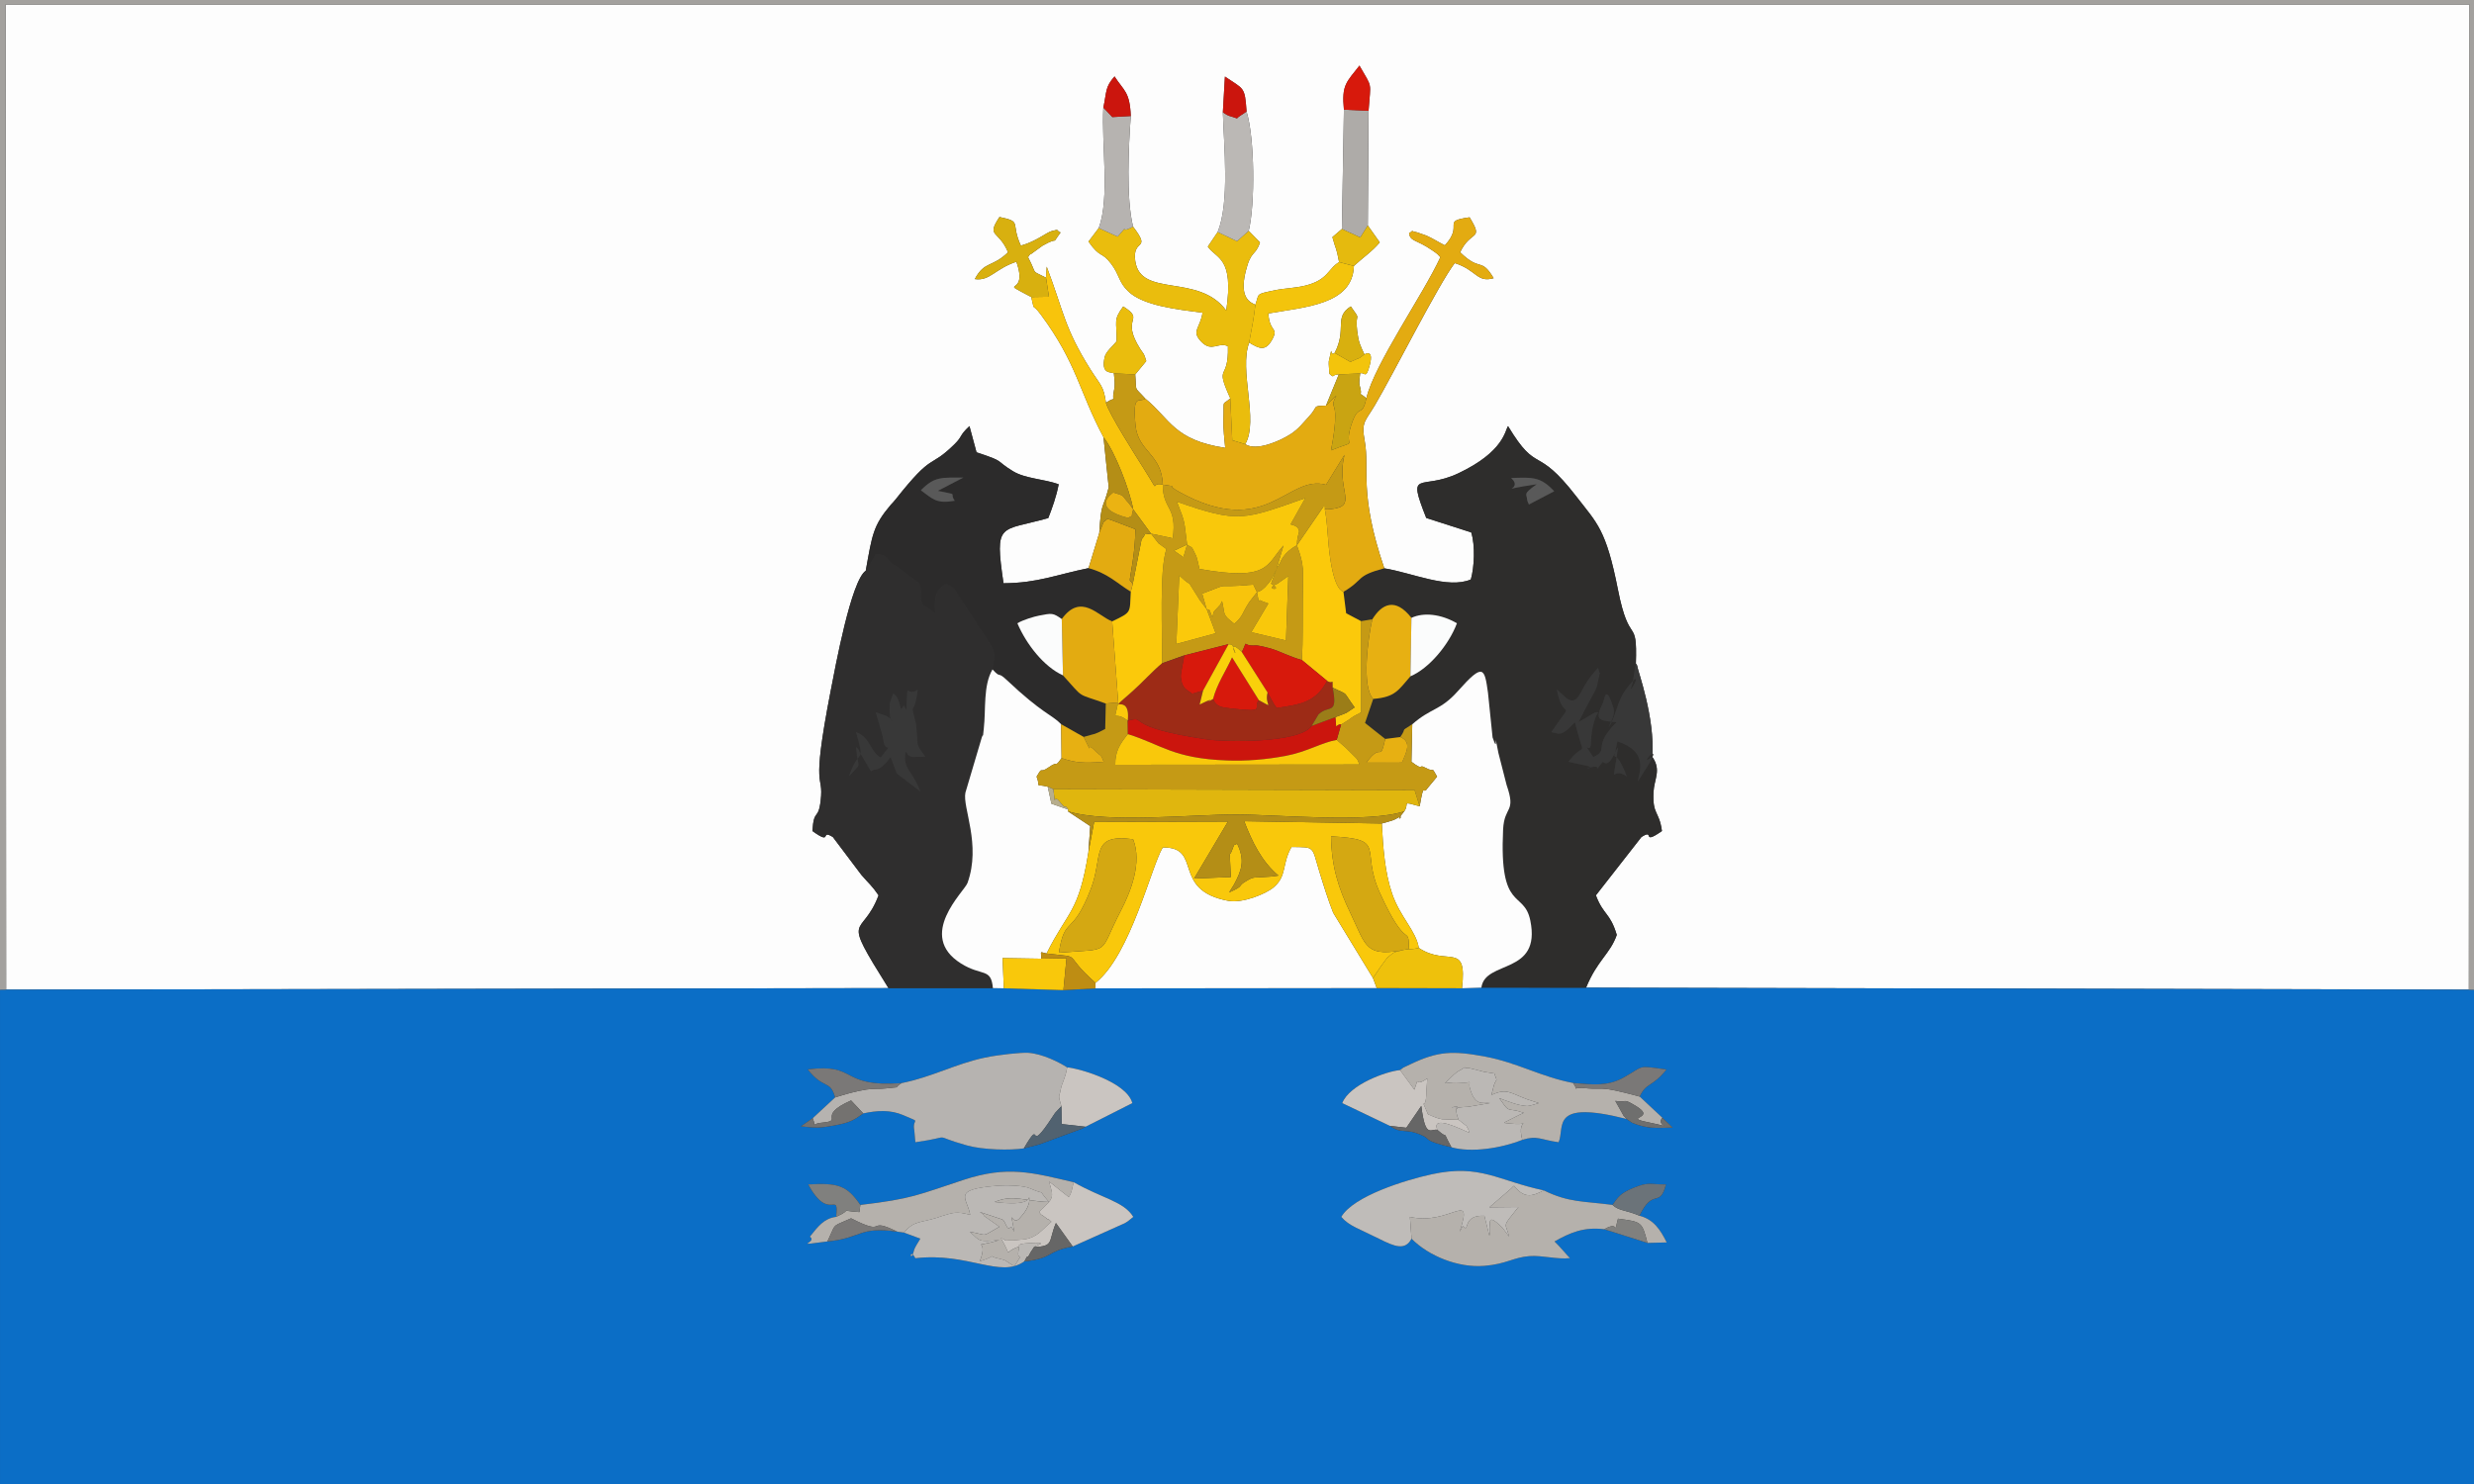 <?xml version="1.0" encoding="UTF-8"?>
<!DOCTYPE svg PUBLIC "-//W3C//DTD SVG 1.1//EN" "http://www.w3.org/Graphics/SVG/1.1/DTD/svg11.dtd">
<!-- Creator: CorelDRAW X5 -->
<svg xmlns="http://www.w3.org/2000/svg" xml:space="preserve" width="176.389mm" height="105.833mm" style="shape-rendering:geometricPrecision; text-rendering:geometricPrecision; image-rendering:optimizeQuality; fill-rule:evenodd; clip-rule:evenodd"
viewBox="0 0 176.389 105.833"
 xmlns:xlink="http://www.w3.org/1999/xlink">
 <rect x="0" y="0" width="176.389" height="105.833" fill="#333333" stroke="none"/>
 <defs>
  <style type="text/css">
   <![CDATA[
    .fil1 {fill:#0B6EC6}
    .fil4 {fill:#2C2B2B}
    .fil2 {fill:#2E2D2C}
    .fil3 {fill:#2F2E2E}
    .fil18 {fill:#383838}
    .fil37 {fill:#516270}
    .fil41 {fill:#595959}
    .fil39 {fill:#666666}
    .fil34 {fill:#6B7379}
    .fil42 {fill:#6F6F6E}
    .fil38 {fill:#747270}
    .fil33 {fill:#7A7877}
    .fil35 {fill:#80807E}
    .fil40 {fill:#9B7D18}
    .fil13 {fill:#9D2B16}
    .fil6 {fill:#A3A19E}
    .fil24 {fill:#AEABA8}
    .fil20 {fill:#B48E16}
    .fil10 {fill:#B5B1AC}
    .fil9 {fill:#B6B3B0}
    .fil44 {fill:#B7AE8D}
    .fil17 {fill:#BBB8B5}
    .fil36 {fill:#BE8D13}
    .fil14 {fill:#BFBCB9}
    .fil8 {fill:#C59A15}
    .fil30 {fill:#C9A412}
    .fil22 {fill:#CAC5C1}
    .fil21 {fill:#CB150D}
    .fil19 {fill:#D4A812}
    .fil25 {fill:#D7190C}
    .fil28 {fill:#D8B00F}
    .fil12 {fill:#E0B60E}
    .fil5 {fill:#E3AB11}
    .fil32 {fill:#E5BA0E}
    .fil23 {fill:#E7B012}
    .fil11 {fill:#EABD0D}
    .fil43 {fill:#EBB312}
    .fil27 {fill:#EEC10C}
    .fil26 {fill:#F3C40C}
    .fil16 {fill:#F8C40C}
    .fil7 {fill:#F9C80B}
    .fil31 {fill:#F9D00B}
    .fil15 {fill:#FBC90B}
    .fil29 {fill:#FBFCFC}
    .fil0 {fill:#FDFDFD}
   ]]>
  </style>
 </defs>
 <g id="Layer_x0020_1">
  <g id="_418610200">
   <path id="_417844616" class="fil0" d="M0.436 70.575l62.908 -0.107c-3.468,-5.544 -1.914,-3.415 -0.705,-6.616 -0.478,-0.707 -0.667,-0.804 -1.232,-1.465l-2.027 -2.692c-0.958,-0.599 0.029,0.641 -1.457,-0.429 0.102,-1.643 0.415,-0.709 0.587,-2.166 0.245,-2.074 -0.74,-0.34 0.712,-7.818 0.332,-1.71 1.464,-7.887 2.502,-8.578 0.46,-2.567 0.519,-3.214 1.788,-4.707 0.049,-0.057 0.125,-0.127 0.173,-0.185 0.048,-0.057 0.117,-0.133 0.163,-0.191 2.762,-3.493 2.342,-2.113 4.189,-3.926 0.631,-0.619 0.31,-0.587 1.081,-1.307l0.504 1.869c2.139,0.707 1.242,0.517 2.599,1.346 0.877,0.535 2.195,0.552 3.259,0.932 -0.156,0.85 -0.482,1.752 -0.743,2.413 -3.465,0.974 -3.841,0.23 -3.191,4.647 2.424,-0.012 3.777,-0.615 6.065,-1.079l0.765 -2.512c0.142,-2.318 0.241,-1.573 0.674,-3.249 0.006,-0.024 -0.328,-3.014 -0.372,-3.571 -1.75,-3.266 -1.874,-5.239 -4.467,-8.745 -0.704,-0.952 -0.395,-0.061 -0.687,-1.257 -2.573,-1.376 -0.132,0.099 -1.059,-2.515 -1.529,0.502 -1.887,1.395 -2.962,1.235 0.683,-1.299 1.269,-0.826 2.366,-1.912 -0.666,-1.607 -1.578,-1.056 -0.608,-2.515 1.667,0.354 0.757,0.37 1.524,2.043 1.11,-0.308 1.82,-0.939 2.212,-1.044 0.607,-0.162 0.253,-0.033 0.619,0.104 -0.774,1.058 0.056,0.175 -1.289,0.945l-0.851 0.618c-0.032,-0.064 -0.118,0.135 -0.179,0.201 0.724,1.365 0.111,0.852 1.282,1.462l0.048 -0.788c1.207,3.182 1.253,4.366 3.109,7.314 0.74,1.175 0.942,1.164 1.116,2.386 0.956,-0.62 0.334,0.244 0.572,-0.868 0.104,-0.486 0.027,-0.716 -0.006,-1.229 -0.288,-0.1 -0.914,0.044 -0.665,-1.127 0.091,-0.427 0.563,-0.776 0.857,-1.154 0.023,-1.469 -0.258,-1.486 0.472,-2.483 1.635,1.023 -0.255,0.728 1.223,3.044 0.259,0.406 0.233,0.221 0.42,0.851l-0.786 0.953c0.11,1.344 -0.12,0.78 0.713,1.717 1.787,1.464 2.034,2.969 5.702,3.518 -0.052,-0.617 -0.153,-1.377 -0.131,-1.994 0.058,-1.589 -0.13,-0.968 0.492,-1.538 -1.147,-2.552 -0.101,-1.107 -0.168,-3.713 -0.67,-0.337 -1.139,0.446 -1.876,-0.303 -0.769,-0.782 -0.115,-0.944 0.067,-2.086 -1.869,-0.248 -4.207,-0.503 -5.28,-1.512 -0.71,-0.667 -0.635,-1.189 -1.227,-1.969 -0.709,-0.935 -0.76,-0.362 -1.624,-1.596l0.732 -0.967c0.799,-2.146 0.184,-5.935 0.327,-8.586 0.254,-1.185 0.113,-1.446 0.797,-2.225 0.67,1.042 1.089,1.076 1.159,2.824 -0.159,2.131 -0.343,5.89 0.163,7.887 1.36,1.793 -0.078,0.794 0.155,2.449 0.375,2.66 4.509,0.844 6.489,3.534 0.568,-3.84 -0.714,-3.671 -1.315,-4.556l0.703 -1.042c0.862,-2.119 0.441,-6.134 0.37,-8.538l0.147 -2.546c1.36,0.926 1.421,0.688 1.542,2.487 0.585,1.901 0.619,6.625 0.154,8.514l0.803 0.822c-0.337,1.024 -0.629,0.495 -1.02,2.071 -0.506,2.039 0.452,2.229 0.69,2.382 0.296,-0.829 -0.027,-0.738 1.383,-1.036 0.709,-0.15 1.408,-0.146 2.166,-0.331 1.659,-0.405 1.62,-1.211 2.423,-1.676 -0.216,-1.155 -0.202,-0.769 -0.478,-1.785l0.678 -0.58 0.144 -8.507c-0.177,-1.784 0.188,-1.959 1.107,-3.144 0.955,1.669 0.799,1.081 0.649,3.225l-0.054 8.176 0.853 1.206c-0.531,0.639 -1.217,1.099 -1.845,1.681 -0.091,2.76 -3.425,2.915 -6.098,3.39 0.085,1.345 0.723,0.983 0.31,1.789 -0.494,0.964 -0.956,0.72 -1.678,0.289 -0.745,1.985 0.702,5.536 -0.28,7.245 0.792,0.511 2.437,-0.21 3.219,-0.709 0.585,-0.373 0.907,-0.822 1.282,-1.219 0.786,-0.832 0.185,-0.779 1.256,-0.827l0.914 -2.224c-0.555,0.009 -0.272,0.316 -0.667,-0.04 -0.002,-0.02 -0.07,-0.789 -0.048,-0.887 0.323,-1.463 0.023,-0.266 0.417,-0.606 0.896,-1.689 -0.083,-2.547 1.153,-3.316 0.801,1.135 0.277,0.323 0.454,1.758 0.099,0.8 0.218,1.031 0.516,1.663 0.005,0.003 0.695,-0.439 0.383,0.756 -0.285,1.093 -0.364,0.476 -0.685,0.599 -0.031,0.237 -0.097,0.661 -0.04,0.85 0.297,0.983 -0.275,0.318 0.482,0.918 0.578,-2.432 4.043,-7.376 5.277,-10.052 -0.245,-0.255 -0.136,-0.184 -0.6,-0.505 -1.122,-0.776 -1.558,-0.602 -1.632,-1.217 0.473,-0.227 -0.102,-0.185 0.575,-0.051 0.014,0.003 0.606,0.207 0.653,0.228 0.463,0.204 0.9,0.491 1.321,0.698 1.398,-1.501 -0.312,-1.712 1.764,-1.998 1.046,1.709 0.083,0.87 -0.673,2.492 1.462,1.431 1.475,0.321 2.39,1.848 -1.192,0.347 -1.2,-0.576 -2.775,-1.077 -1.15,1.5 -4.364,7.886 -5.689,10.13 -0.709,1.201 -0.982,1.171 -0.726,2.579 0.359,1.972 -0.441,3.681 1.393,9.057 1.998,0.32 4.525,1.496 6.171,0.794 0.248,-0.86 0.322,-2.433 0.027,-3.356l-3.206 -1.03c-1.413,-3.578 -0.4,-1.91 2.291,-3.187 3.273,-1.552 3.321,-3.067 3.541,-3.362 2.133,3.537 1.956,1.238 4.883,5.034 1.464,1.899 2.101,2.308 2.95,6.611 0.83,4.205 1.395,1.811 1.281,5.289 0.052,0.071 0.097,0.111 0.111,0.239 0.032,0.281 1.263,3.639 1.059,6.411 0.664,0.958 0.134,1.563 0.087,2.522 -0.079,1.641 0.403,1.315 0.602,2.771 -1.52,1.067 -0.458,-0.213 -1.464,0.431l-3.245 4.155c0.549,1.446 1.008,1.213 1.489,2.822 -0.469,1.354 -1.387,1.797 -2.188,3.762l62.937 0.141 0.042 -70.252 -175.667 0 0.04 70.249z"/>
   <path id="_417844472" class="fil1" d="M116.892 86.703c1.002,0.265 1.474,0.974 1.938,1.904l-1.372 0.035 -3.075 -0.975c-1.476,-0.185 -2.452,0.254 -3.551,0.87 0.334,0.306 0.975,1.085 1.104,1.188 -0.903,0.11 -1.977,-0.212 -2.894,-0.142 -1.147,0.088 -1.633,0.566 -3.219,0.695 -1.874,0.153 -3.965,-0.706 -5.187,-1.938 -0.448,0.866 -1.203,0.567 -2.324,0.001 -1.406,-0.71 -2.128,-0.904 -2.682,-1.556 0.861,-1.486 4.587,-2.635 6.453,-3.039 3.462,-0.75 4.71,0.456 7.981,1.149 1.796,0.879 2.81,0.761 4.902,1.037 0.356,-0.495 0.506,-0.814 1.498,-1.217 1.072,-0.436 1.158,-0.241 2.312,-0.241 -0.438,1.739 -0.923,0.196 -1.885,2.231zm-55.554 -0.772c3.711,-0.441 4.078,-0.711 7.356,-1.788 3.151,-1.035 4.894,-0.522 7.857,0.167 2.055,1.167 3.569,1.361 4.251,2.474l-0.385 0.312c-0.045,0.026 -0.157,0.104 -0.214,0.135l-3.718 1.665c-1.898,0.327 -1.339,0.835 -3.458,1.067 -1.726,1.224 -3.987,-0.662 -7.763,-0.229 -0.48,-0.85 -0.359,0.52 -0.081,-0.622 0.029,-0.121 0.362,-0.651 0.434,-0.773l-1.172 -0.435 -0.475 -0.065c-2.75,-0.393 -2.547,0.476 -4.981,0.698 -2.662,0.358 -0.644,0.088 -1.247,-0.341 0.592,-0.743 1.015,-1.304 1.873,-1.413 0.208,-1.97 -0.5,0.443 -1.99,-2.312 2.106,-0.112 2.74,0.044 3.713,1.461zm55.569 -7.723l1.612 1.507 0.731 0.699c-1.167,0.042 -1.812,0.086 -2.881,-0.337l-0.405 -0.276c-5.51,-1.395 -4.373,0.578 -4.84,1.661 -1.297,-0.177 -1.52,-0.506 -2.59,-0.171 -1.517,0.606 -3.648,0.926 -5.049,0.53 -2.127,-0.513 -1.422,-0.557 -2.091,-0.854 -1.275,-0.565 -1.394,-0.044 -2.305,-0.675l-3.393 -1.623c0.511,-1.333 3.175,-2.276 4.123,-2.355 0.398,-0.279 -0.048,-0.037 0.728,-0.409 1.965,-0.942 3.012,-0.986 5.333,-0.552 2.307,0.431 3.961,1.44 6.272,1.883 1.336,0.103 2.411,0.26 3.543,-0.355 1.612,-0.876 0.909,-0.914 3.12,-0.606 -1.012,1.277 -1.45,0.909 -1.907,1.933zm-52.634 -0.963c2.19,-0.438 3.824,-1.372 5.947,-1.821 0.996,-0.211 2.627,-0.375 3.092,-0.342 1.015,0.072 2.195,0.668 2.777,1.044 0.527,-0.004 4.217,0.954 4.643,2.544l-3.334 1.686c-0.088,0.053 -0.199,0.117 -0.272,0.142l-2.946 1.085c-0.173,0.069 -0.99,0.26 -1.184,0.315 -0.968,0.147 -2.912,0.11 -4.059,-0.212 -2.789,-0.783 -0.7,-0.649 -3.674,-0.226l-0.076 -0.841c-0.183,-0.954 0.611,-0.482 -0.767,-1.082 -0.953,-0.414 -1.906,-0.341 -2.873,-0.134 -0.668,0.479 -0.904,0.643 -2.038,0.856 -0.996,0.187 -1.36,0.187 -2.406,0.067l0.843 -0.582 1.595 -1.48c-0.351,-1.286 -0.815,-0.541 -1.95,-1.998 3.598,-0.461 2.231,1.299 6.683,0.979zm-64.273 28.589l176.389 0 0 -35.245 -0.368 -0.01 -62.937 -0.141 -7.466 -0.004 -1.384 0.046 -6.077 -0.014 -20.05 0.021 -2.287 0.125 -4.249 -0.13 -0.782 -0.015 -7.444 0.002 -62.908 0.107 -0.436 0.007 0 35.251z"/>
   <path id="_417064928" class="fil2" d="M109.566 34.535c-3.284,0.47 -0.819,0.473 -1.828,-0.446 1.53,-0.048 2.087,-0.113 3.075,0.946l-1.804 0.946c-0.043,-0.108 -0.122,-0.249 -0.124,-0.327 -0.012,-0.427 -0.369,-0.387 0.682,-1.119zm-10.872 5.994c-2.094,0.557 -1.395,0.787 -2.909,1.677l0.192 1.53 1.068 0.564 0.8 -0.136c0.685,-1.108 1.637,-1.565 2.785,-0.101 0.874,-0.408 2.112,-0.275 3.244,0.387 -0.571,1.526 -1.983,3.22 -3.316,3.783 -0.847,0.959 -1.056,1.489 -2.65,1.61l-0.585 1.718 1.216 0.965c0.049,0.038 0.151,0.113 0.223,0.174l1.076 -0.137c0.538,-0.772 -0.106,-0.29 0.851,-0.911 1.364,-1.194 1.998,-0.955 3.264,-2.38 1.79,-2.014 1.885,-1.653 2.132,0.13l0.328 3.19c0.481,1.428 0.007,-0.996 0.414,1.099l0.585 2.288c0.702,2.023 -0.166,1.452 -0.249,3.182 -0.288,5.963 1.489,4.277 1.94,6.486 0.8,3.912 -3.233,2.793 -3.488,4.786l7.466 0.004c0.801,-1.965 1.72,-2.408 2.188,-3.762 -0.482,-1.609 -0.941,-1.377 -1.489,-2.822l3.245 -4.155c1.006,-0.644 -0.056,0.636 1.464,-0.431 -0.199,-1.456 -0.681,-1.13 -0.602,-2.771 0.046,-0.96 0.577,-1.564 -0.087,-2.522 -1.158,0.877 0.777,-1.283 -0.25,0.532l-0.781 1.232c0.095,-0.628 0.809,-2.148 -1.455,-2.863 -0.383,2.081 -0.278,-0.04 0.67,2.51 -1.129,-0.887 -1.027,1.193 -0.63,-2.081 -0.213,0.263 -0.571,1.501 -1.078,1.027 -0.763,0.918 -0.06,0.264 -0.637,0.352 -1.176,0.178 0.315,0.119 -0.503,-0.068l-1.306 -0.285c1.257,-1.653 1.161,0.085 0.46,-2.82 -0.348,0.342 -0.735,0.798 -1.149,0.821l-0.535 -0.117c1.791,-2.636 0.842,-0.556 0.39,-3.044l0.727 0.661c0.047,0.022 0.155,0.091 0.204,0.104 0.038,0.01 0.142,0.029 0.179,0.027 0.496,-0.029 0.602,-0.786 1.306,-1.712 0.091,-0.12 0.181,-0.209 0.26,-0.308 0.081,-0.102 0.174,-0.215 0.273,-0.312 0.134,0.768 0.203,-0.13 -0.016,0.967 -0.017,0.085 -0.034,0.201 -0.058,0.29 -0.023,0.085 -0.058,0.184 -0.088,0.267l-0.851 1.583c-0.039,0.076 -0.089,0.183 -0.125,0.253 -0.037,0.072 -0.102,0.199 -0.133,0.258 -0.031,0.06 -0.084,0.177 -0.137,0.259l1.156 -0.674c0.046,-0.013 0.171,-0.055 0.252,-0.029 -0.347,0.531 -0.499,1.474 -0.519,2.21 -0.024,0.912 -0.771,-0.482 0.168,0.982 1.205,-0.533 -0.136,-0.704 1.667,-2.484 -1.269,-0.141 -1.608,-0.095 -0.96,-1.413 0.063,-0.015 0.145,-1.51 0.731,0.381 0.141,0.454 -0.145,0.933 -0.335,1.381 0.5,-0.674 0.586,-1.852 1.22,-2.678 1.659,-2.163 -0.104,1.083 0.497,-0.511 0.024,-0.064 0.147,-1.067 0.218,-1.343 0.115,-3.478 -0.451,-1.085 -1.281,-5.289 -0.849,-4.303 -1.486,-4.711 -2.95,-6.611 -2.927,-3.796 -2.749,-1.497 -4.883,-5.034 -0.22,0.294 -0.267,1.81 -3.541,3.362 -2.691,1.276 -3.704,-0.392 -2.291,3.187l3.206 1.03c0.295,0.923 0.221,2.496 -0.027,3.356 -1.646,0.702 -4.173,-0.474 -6.171,-0.794z"/>
   <path id="_417844784" class="fil3" d="M63.133 51.033c0.9,0.445 0.152,0.807 0.315,-0.907l0.236 -0.661c0.647,0.39 0.383,1.593 0.732,0.875 0.036,-0.075 0.138,0.198 0.216,0.29 0.085,-2.387 -0.058,-0.812 0.8,-1.446 -0.287,2.235 -0.592,0.492 -0.115,2.49l0.106 1.402c0.026,0.086 0.106,0.217 0.133,0.288 0.03,0.08 0.343,0.514 0.411,0.61l-0.912 0.01c-0.082,-0.017 -0.321,-0.086 -0.364,-0.221 -0.023,-0.073 -0.075,-0.108 -0.131,-0.139 -0.204,1.25 0.446,1.235 1.055,2.819l-1.661 -1.271c-0.068,-0.117 -0.095,-0.253 -0.145,-0.355 -0.046,-0.094 -0.254,-0.711 -0.307,-0.816 -0.961,1.218 -0.965,0.679 -1.402,1.008l-0.826 -1.391c-0.047,-0.215 -0.15,-0.239 -0.241,-0.346 0.14,1.751 0.466,0.988 -0.498,2.087 0.745,-2.183 1.163,-0.751 0.498,-3.145 1.064,0.389 1.028,1.469 1.762,1.812 1.038,-1.369 0.305,-0.118 0.179,-1.288 -0.011,-0.098 -0.043,-0.196 -0.059,-0.294l-0.471 -1.642 0.689 0.233zm-1.408 -10.329c-1.037,0.691 -2.17,6.869 -2.502,8.578 -1.452,7.478 -0.467,5.744 -0.712,7.818 -0.172,1.457 -0.485,0.523 -0.587,2.166 1.486,1.07 0.498,-0.17 1.457,0.429l2.027 2.692c0.565,0.661 0.754,0.758 1.232,1.465 -1.209,3.201 -2.764,1.072 0.705,6.616l7.444 -0.002c-0.126,-1.47 -0.783,-0.819 -2.274,-1.755 -3.199,-2.008 0.243,-5.131 0.463,-5.741 0.99,-2.743 -0.368,-5.387 -0.149,-6.437l1.173 -3.956c0.157,-0.438 0.023,0.387 0.138,-0.614 0.159,-1.386 -0.056,-3.061 0.621,-4.223 0.189,-1.213 0.295,-1.221 -0.702,-2.644l-2.01 -3.077c-0.561,-0.427 -0.542,-0.507 -1.016,-0.072 -0.043,0.04 -0.119,0.125 -0.154,0.18 -0.273,0.426 -0.228,1.112 -0.206,1.614 -0.116,-0.096 -0.272,-0.235 -0.348,-0.287l-0.407 -0.274c-0.008,-0.005 -0.012,0.09 -0.017,0.066 -0.012,-0.059 0.046,0.097 0.067,0.146 -0.599,-0.825 -0.099,-0.835 -0.42,-1.776l-1.649 -1.258c-0.756,-0.325 -0.389,-0.774 -1.455,-0.847 -0.046,0.084 -0.11,0.199 -0.141,0.251l-0.578 0.94z"/>
   <path id="_414549176" class="fil4" d="M65.653 34.966c0.998,-1.015 1.483,-0.901 3.027,-0.905l-1.813 0.944c1.614,0.337 0.75,0.085 1.207,0.708 -1.333,0.231 -1.563,-0.127 -2.421,-0.747zm-3.928 5.738l0.578 -0.94c0.031,-0.053 0.095,-0.167 0.141,-0.251 1.067,0.072 0.7,0.521 1.455,0.847l1.649 1.258c0.321,0.942 -0.179,0.951 0.42,1.776 -0.02,-0.05 -0.079,-0.205 -0.067,-0.146 0.005,0.025 0.008,-0.07 0.017,-0.066l0.407 0.274c0.076,0.053 0.232,0.192 0.348,0.287 -0.022,-0.502 -0.068,-1.188 0.206,-1.614 0.035,-0.055 0.111,-0.14 0.154,-0.18 0.473,-0.436 0.455,-0.356 1.016,0.072l2.01 3.077c0.997,1.423 0.89,1.431 0.702,2.644 0.639,0.699 0.311,0.09 1.012,0.752 2.573,2.431 3.224,2.467 3.88,3.154l1.607 0.907c0.956,-0.286 0.679,-0.116 1.538,-0.568l0.043 -1.815c-2.171,-0.786 -1.486,-0.282 -3.052,-2.007 -1.342,-0.604 -2.606,-2.2 -3.25,-3.715 0.417,-0.249 1.173,-0.474 1.553,-0.547 0.928,-0.18 0.972,-0.197 1.61,0.243 1.379,-1.9 2.592,-0.203 3.595,0.168 1.42,-0.682 1.242,-0.58 1.326,-2.118 -0.925,-0.553 -1.605,-1.3 -3.01,-1.679 -2.288,0.463 -3.641,1.066 -6.065,1.079 -0.649,-4.417 -0.274,-3.673 3.191,-4.647 0.261,-0.661 0.587,-1.563 0.743,-2.413 -1.063,-0.38 -2.381,-0.396 -3.259,-0.932 -1.357,-0.828 -0.46,-0.639 -2.599,-1.346l-0.504 -1.869c-0.771,0.721 -0.45,0.688 -1.081,1.307 -1.846,1.813 -1.427,0.433 -4.189,3.926 -0.046,0.058 -0.116,0.134 -0.163,0.191 -0.048,0.057 -0.124,0.127 -0.173,0.185 -1.269,1.493 -1.328,2.14 -1.788,4.707z"/>
   <path id="_414545672" class="fil0" d="M100.691 51.651l-0.059 2.677c0.946,0.7 0.463,0.136 0.964,0.409 0.83,0.453 0.359,-0.211 0.865,0.649l-0.702 0.847c-0.313,0.503 -0.22,-0.562 -0.54,1.268 -1.374,-0.378 -0.695,-0.225 -1.097,0.356 -0.96,1.155 0.402,-0.049 -0.681,0.586 -0.142,0.083 -0.75,0.232 -0.922,0.285 0.09,1.703 0.21,3.476 0.736,5.009 0.574,1.672 1.702,2.638 1.901,3.864 2.037,1.361 3.476,-0.516 3.078,2.878l1.384 -0.046c0.254,-1.993 4.288,-0.874 3.488,-4.786 -0.452,-2.209 -2.228,-0.523 -1.94,-6.486 0.084,-1.731 0.951,-1.159 0.249,-3.182l-0.585 -2.288c-0.407,-2.095 0.066,0.329 -0.414,-1.099l-0.328 -3.19c-0.247,-1.783 -0.342,-2.145 -2.132,-0.13 -1.266,1.425 -1.901,1.186 -3.264,2.38z"/>
   <path id="_414547496" class="fil0" d="M70.789 70.467l0.782 0.015 -0.09 -2.156 2.758 0.044c0,-0.576 -0.156,-0.489 0.377,-0.37 1.527,-3.065 2.296,-2.882 2.986,-7.229l0.128 -1.857 -1.596 -1.057 0.041 -0.117 -1.212 -0.422 -0.261 -1.212c-1.032,-0.242 -0.46,0.166 -0.794,-0.72 0.49,-0.832 0.142,-0.151 0.87,-0.67 0.731,-0.521 0.388,0.092 0.907,-0.654l-0.03 -2.415c-0.657,-0.687 -1.307,-0.723 -3.88,-3.154 -0.701,-0.662 -0.372,-0.054 -1.012,-0.752 -0.678,1.161 -0.462,2.837 -0.621,4.223 -0.115,1.001 0.02,0.176 -0.138,0.614l-1.173 3.956c-0.219,1.05 1.139,3.695 0.149,6.437 -0.22,0.61 -3.663,3.733 -0.463,5.741 1.492,0.936 2.148,0.285 2.274,1.755z"/>
   <path id="_414547592" class="fil0" d="M78.107 70.092l0 0.394 20.05 -0.021 -0.268 -0.713 -2.835 -4.654c-0.372,-0.939 -0.662,-1.876 -0.978,-2.909 -0.576,-1.883 -0.29,-1.76 -1.996,-1.786 -0.702,1.233 -0.306,2.059 -1.273,2.878 -0.539,0.457 -2.199,1.152 -3.234,0.962 -4.108,-0.757 -1.781,-3.849 -4.671,-3.806 -0.802,1.277 -2.297,7.697 -4.796,9.656z"/>
   <path id="_414547640" class="fil5" d="M97.418 28.397c-0.329,1.524 -0.544,0.22 -1.093,1.96 -0.558,1.77 0.681,0.92 -1.427,1.759 0.124,-0.663 0.471,-2.498 0.199,-3.142 -0.216,-0.512 0.821,-1.37 -0.559,-0.048 -1.071,0.048 -0.469,-0.004 -1.256,0.827 -0.376,0.397 -0.697,0.846 -1.282,1.219 -0.782,0.498 -2.427,1.22 -3.219,0.709l-0.925 -0.283 -0.141 -2.989c-0.622,0.571 -0.434,-0.051 -0.492,1.538 -0.022,0.618 0.079,1.378 0.131,1.994 -3.668,-0.549 -3.915,-2.054 -5.702,-3.518 -0.394,0.355 -0.929,-0.486 -0.693,1.919 0.186,1.895 1.881,2.025 1.944,4.22 1.313,0.219 0.066,-0.089 1.161,0.515 6.273,3.463 7.691,-1.279 10.481,-0.506l1.312 -2.132c-0.588,2.379 0.867,3.534 -0.653,3.821 -1.132,0.214 -0.793,-0.163 -0.793,-0.163 0.231,0.989 0.232,2.206 0.383,3.389 0.337,2.638 0.917,2.663 0.991,2.719 1.514,-0.89 0.815,-1.119 2.909,-1.677 -1.834,-5.376 -1.034,-7.085 -1.393,-9.057 -0.256,-1.409 0.017,-1.379 0.726,-2.579 1.325,-2.245 4.539,-8.631 5.689,-10.13 1.575,0.501 1.582,1.424 2.775,1.077 -0.914,-1.528 -0.927,-0.418 -2.39,-1.848 0.757,-1.622 1.719,-0.783 0.673,-2.492 -2.076,0.285 -0.366,0.496 -1.764,1.998 -0.42,-0.207 -0.858,-0.494 -1.321,-0.698 -0.047,-0.021 -0.64,-0.225 -0.653,-0.228 -0.677,-0.135 -0.102,-0.176 -0.575,0.051 0.074,0.615 0.511,0.442 1.632,1.217 0.464,0.321 0.355,0.25 0.6,0.505 -1.233,2.677 -4.699,7.62 -5.277,10.052z"/>
   <polygon id="_420183752" class="fil6" points="-0,70.583 0.436,70.575 0.396,0.326 176.063,0.326 176.02,70.578 176.389,70.588 176.389,0 -0,0 "/>
   <path id="_420182816" class="fil7" d="M94.899 59.647c4.056,0.205 2.058,0.888 3.477,4.021 1.962,4.332 2.042,2.145 2.081,4.005 -3.141,0.677 -3.024,-0.149 -4.175,-2.551 -0.856,-1.786 -1.349,-3.311 -1.383,-5.475zm-19.403 8.297c0.421,-2.687 0.941,-1.072 2.282,-4.561 0.897,-2.334 -0.079,-3.946 3.008,-3.532 0.665,1.665 -0.174,3.751 -0.881,5.111 -1.662,3.198 -0.526,2.668 -4.409,2.983zm2.106 -7.172c-0.691,4.347 -1.46,4.165 -2.986,7.229 2.769,0.329 0.973,-0.132 3.491,2.092 2.499,-1.959 3.994,-8.378 4.796,-9.656 2.89,-0.043 0.563,3.049 4.671,3.806 1.035,0.191 2.695,-0.505 3.234,-0.962 0.968,-0.819 0.571,-1.645 1.273,-2.878 1.706,0.026 1.42,-0.097 1.996,1.786 0.316,1.032 0.606,1.969 0.978,2.909l2.835 4.654c0.126,-0.207 0.914,-1.365 1.06,-1.483 0.543,-0.443 0.263,-0.296 1.14,-0.527 0.274,-0.072 0.545,-0.007 1.067,-0.141 -0.199,-1.226 -1.327,-2.192 -1.901,-3.864 -0.526,-1.534 -0.646,-3.306 -0.736,-5.009l-9.812 -0.164c0.579,1.505 1.255,2.882 2.439,3.879 -0.694,0.137 -1.606,0.09 -1.859,0.171 -0.05,0.016 -0.141,0.054 -0.191,0.077 -0.054,0.024 -0.138,0.082 -0.193,0.112 -0.781,0.436 -0.076,0.316 -1.272,0.841l0.357 -0.575c0.528,-0.986 0.801,-1.714 0.207,-2.915 -0.215,0.238 -0.131,-0.16 -0.362,0.5 -0.191,0.547 -0.171,-0.349 -0.081,1.894l-2.618 0.105 2.413 -4.063 -9.539 0.031 -0.405 2.148z"/>
   <path id="_420182960" class="fil8" d="M97.045 44.3l0 6.5c-0.953,0.481 -0.501,0.327 -1.429,0.872l-0.314 1.097 0.645 0.559c0.891,0.911 0.764,0.654 0.977,1.195l-17.409 0.018c-0.011,-0.934 0.326,-1.482 0.902,-2.185l-0.011 -0.957c-1.024,-0.821 -1.018,0.334 -0.68,-1.302l-0.885 0.076 -0.043 1.815c-0.859,0.451 -0.582,0.282 -1.538,0.568 0.84,1.656 -0.012,0.141 0.829,1.002 0.425,0.435 0.372,0.155 0.601,0.771 -1.407,0.114 -2.004,0.076 -3.008,-0.266 -0.519,0.746 -0.175,0.133 -0.907,0.654 -0.728,0.519 -0.379,-0.162 -0.87,0.67 0.335,0.886 -0.238,0.478 0.794,0.72l0.403 0.177 25.754 0.066 0.361 1.151c0.32,-1.83 0.227,-0.764 0.54,-1.268l0.702 -0.847c-0.506,-0.86 -0.035,-0.196 -0.865,-0.649 -0.501,-0.273 -0.017,0.291 -0.964,-0.409l0.059 -2.677c-0.958,0.621 -0.313,0.139 -0.851,0.911 0.812,0.347 0.453,1.041 0.117,1.823l-2.534 0.005c1.112,-1.56 0.939,0.091 1.34,-1.691 -0.072,-0.061 -0.175,-0.136 -0.223,-0.174l-1.216 -0.965 0.585 -1.718c-0.843,-0.852 -0.376,-4.331 -0.064,-5.679l-0.8 0.136z"/>
   <path id="_420182600" class="fil9" d="M64.273 77.245c-0.685,0.438 0.135,0.223 -1.121,0.377 -0.437,0.054 -0.799,-0.005 -1.38,0.08 -0.754,0.111 -1.603,0.361 -2.232,0.563l-1.595 1.48c0.324,0.802 -0.298,0.409 0.673,0.318 1.604,-0.149 -0.466,-0.457 2.059,-1.583l0.87 0.924c0.968,-0.207 1.921,-0.281 2.873,0.134 1.378,0.599 0.585,0.128 0.767,1.082l0.076 0.841c2.974,-0.423 0.885,-0.556 3.674,0.226 1.147,0.322 3.091,0.359 4.059,0.212 1.416,-2.429 0.102,0.729 2.068,-2.287 0.051,-0.077 0.113,-0.175 0.163,-0.245l0.446 -0.473c-0.261,-0.863 -0.142,-0.658 -0.064,-1.111 0.103,-0.598 0.307,-0.726 0.481,-1.656 -0.582,-0.376 -1.762,-0.972 -2.777,-1.044 -0.465,-0.033 -2.096,0.131 -3.092,0.342 -2.123,0.45 -3.757,1.384 -5.947,1.821z"/>
   <path id="_420183104" class="fil8" d="M86.029 43.44l0.643 1.722 -2.802 0.762 0.21 -4.88c1.159,1.1 0.254,-0.133 1.472,1.771l0.477 0.625zm0 0l-0.317 -1.107c0.044,-0.023 0.124,-0.04 0.142,-0.047 2.135,-0.805 0.373,-0.297 3.503,-0.595l0.261 0.545 -0.527 0.673c-0.539,0.791 -0.446,1.037 -1.089,1.575 -0.914,-0.7 -0.633,-0.639 -0.872,-1.614 -0.055,0.089 -0.106,0.232 -0.148,0.277l-0.336 0.361c-0.297,0.195 -0.047,0.975 -0.397,0.025 -0.026,-0.072 -0.147,-0.061 -0.22,-0.093zm3.589 -1.204c0.215,-0.111 0.232,-0.033 0.576,-0.359l0.33 -0.378c0.207,-0.273 0.443,-0.824 0.492,-0.931l-0.391 1.058c1.019,0.555 -0.633,0.43 0.442,0.006l0.787 -0.552 -0.166 4.594 -2.474 -0.59 1.216 -2.046 -0.524 -0.195c-0.254,-0.21 -0.037,0.594 -0.287,-0.607zm-4.981 -3.402l-0.267 0.9 -0.662 -0.462 0.929 -0.438zm7.826 0.057c-0.964,0.509 -1.168,1.191 -1.186,1.218l-0.261 0.461 0.493 -1.669c-1.239,1.365 -0.978,2.566 -5.991,1.675 -0.047,-0.208 -0.174,-0.803 -0.232,-0.925 -0.413,-0.862 -0.223,-0.49 -0.649,-0.816 -0.231,-1.703 -0.076,-1.416 -0.726,-3.054 4.415,1.556 4.79,1.276 9.148,-0.254l-1.045 1.867c0.052,0.034 0.158,0.041 0.179,0.053 0.02,0.011 0.14,0.051 0.161,0.067 0.019,0.015 0.113,0.067 0.129,0.086 0.311,0.37 -0.006,0.347 -0.019,1.291zm-9.561 -4.33c-0.002,1.835 1.033,1.493 0.713,3.825l-1.551 -0.328 0.528 0.684c0.053,0.05 0.493,0.361 0.565,0.415 -0.511,1.605 -0.268,5.834 -0.312,8.147l1.585 -0.564 3.167 -0.804c0.092,0.051 0.23,-0.026 0.291,0.12 0.627,1.485 -0.649,-0.836 0.652,0.448 0.501,-1.019 -0.084,-0.394 0.994,-0.476 0.177,-0.013 0.943,0.18 1.069,0.221 0.84,0.272 1.25,0.541 2.222,0.825 0.075,-1.478 0.05,-2.915 0.061,-4.393 0.016,-2.094 0.131,-2.299 -0.423,-3.791l1.818 -2.648c0.02,-0.025 0.082,-0.102 0.129,-0.147 0,0 -0.339,0.378 0.793,0.163 1.52,-0.288 0.065,-1.442 0.653,-3.821l-1.312 2.132c-2.789,-0.773 -4.208,3.968 -10.481,0.506 -1.094,-0.604 0.152,-0.296 -1.161,-0.515z"/>
   <path id="_420184232" class="fil10" d="M100.637 88.339c1.222,1.232 3.313,2.091 5.187,1.938 1.586,-0.129 2.071,-0.607 3.219,-0.695 0.917,-0.07 1.991,0.252 2.894,0.142 -0.129,-0.103 -0.77,-0.882 -1.104,-1.188 1.099,-0.616 2.075,-1.055 3.551,-0.87 1.161,-0.695 0.617,0.618 0.975,-0.755 1.665,0.234 1.711,0.181 2.1,1.73l1.372 -0.035c-0.464,-0.93 -0.937,-1.639 -1.938,-1.904 -1,-0.43 -1.467,-0.334 -1.925,-0.772 -2.092,-0.276 -3.106,-0.158 -4.902,-1.037 -0.877,0.466 -1.414,0.56 -2.117,-0.326 -0.079,0.045 -0.16,0.151 -0.198,0.186l-1.563 1.347 2.071 -0.021c-1.224,1.537 -0.925,1.052 -0.662,2.113l-0.466 -0.626c-1.363,-1.336 -0.717,-0.039 -0.944,0.558l-0.353 -1.415c-1.614,-0.095 -1.049,1.28 -1.498,0.754 -0.077,-0.091 -0.168,0.257 -0.264,0.376 1.003,-3.062 -0.66,-0.407 -3.548,-1.054l0.114 1.553z"/>
   <path id="_418767360" class="fil11" d="M87.715 28.408l0.141 2.989 0.925 0.283c0.981,-1.708 -0.465,-5.26 0.28,-7.245 0.205,-1.083 0.372,-1.968 0.441,-2.696 -0.238,-0.153 -1.196,-0.343 -0.69,-2.382 0.391,-1.576 0.683,-1.046 1.02,-2.071l-0.803 -0.822 -0.834 0.738 -1.379 -0.655 -0.703 1.042c0.601,0.884 1.883,0.716 1.315,4.556 -1.98,-2.69 -6.114,-0.874 -6.489,-3.534 -0.233,-1.655 1.205,-0.656 -0.155,-2.449 -1.163,0.626 -0.097,-0.416 -1.101,0.715l-1.345 -0.615 -0.732 0.967c0.864,1.234 0.915,0.66 1.624,1.596 0.591,0.78 0.516,1.302 1.227,1.969 1.073,1.008 3.412,1.264 5.28,1.512 -0.181,1.142 -0.835,1.305 -0.067,2.086 0.737,0.749 1.206,-0.034 1.876,0.303 0.067,2.606 -0.98,1.161 0.168,3.713z"/>
   <path id="_418768392" class="fil12" d="M76.174 57.74l-0.041 0.117c2.873,0.882 8.846,0.215 12.06,0.229 2.997,0.013 9.403,0.631 11.928,-0.229 0.403,-0.582 -0.276,-0.734 1.097,-0.356l-0.361 -1.151 -25.754 -0.066c0.183,1.485 -0.042,0.293 0.418,0.856 0.248,0.305 0.387,0.469 0.428,0.392 0.035,-0.067 0.158,0.132 0.226,0.209z"/>
   <path id="_418767120" class="fil10" d="M99.82 76.314l1.02 1.398c0.421,-1.217 -0.096,-0.056 0.919,-0.805l-0.064 0.942c-0.019,1.662 -0.508,0.098 0.116,1.622 0.34,0.13 0.601,0.279 1.002,0.35l1.18 0.037c-0.276,-0.712 -0.144,-1.03 -0.163,-0.722 0.524,-0.508 -1.185,0.058 0.399,-0.174 0.038,-0.006 0.15,-0.012 0.196,-0.016 0.054,-0.005 0.171,-0.006 0.232,-0.011l1.581 -0.267c-0.448,-0.082 -1.101,0.326 -1.465,-1.171 -0.007,-0.029 -0.003,-0.141 -0.006,-0.164 -0.003,-0.022 0.031,-0.111 0.008,-0.158 -0.663,0.104 -0.766,-0.072 -1.762,0.081l0.623 -0.598c0.086,-0.058 0.186,-0.175 0.29,-0.233 0.979,-0.547 0.128,-0.221 0.805,-0.252 0.055,-0.003 0.694,0.17 0.817,0.197 0.084,0.019 0.189,0.053 0.269,0.071l0.723 0.113c0.306,0.794 0.094,0.157 -0.117,1.204 -0.015,0.076 -0.07,0.215 -0.071,0.326 1.097,-0.507 1.353,-0.112 2.576,0.33l0.787 0.255c-0.112,0.034 -0.696,0.22 -0.846,0.209 -0.686,-0.051 -1.184,-0.275 -1.975,-0.56 0.653,0.882 0.479,0.775 1.202,0.883l0.553 0.16c-0.094,0.045 -0.223,0.099 -0.333,0.152l-0.834 0.422c-0.06,0.032 -0.176,0.075 -0.236,0.145 2.435,0.33 0.79,-0.613 1.291,1.21 1.07,-0.335 1.293,-0.006 2.59,0.171 0.467,-1.083 -0.67,-3.056 4.84,-1.661 -0.06,-0.058 -0.155,-0.224 -0.178,-0.177l-0.621 -1.111c0.907,0.138 0.48,-0.232 1.472,0.364 1.562,0.94 -1.054,0.763 0.886,1.163 2.154,0.444 0.457,0.313 0.996,-0.326l-1.612 -1.507c-0.43,-0.123 -1.752,-0.465 -2.274,-0.533 -0.527,-0.069 -1.054,-0.007 -1.396,-0.05 -1.445,-0.184 -0.542,0.359 -1.085,-0.388 -2.31,-0.443 -3.965,-1.452 -6.272,-1.883 -2.321,-0.433 -3.368,-0.39 -5.333,0.552 -0.776,0.372 -0.329,0.13 -0.728,0.409z"/>
   <path id="_418770192" class="fil13" d="M82.845 47.306c-0.756,0.632 -1.311,1.289 -2.149,2.034 -2.106,1.87 -0.038,-0.184 -0.29,2.059 1.516,-0.399 -0.624,0.412 5.648,1.335 1.272,0.187 6.6,0.29 7.461,-0.962l0.489 -0.819c0.735,-0.726 1.399,0.115 1.011,-1.913 -0.019,-0.778 0.065,-0.189 -0.395,-0.482 -0.808,1.503 -1.837,1.68 -3.604,1.933 -0.041,-0.089 -0.136,-0.192 -0.167,-0.242l-0.474 -0.858c-0.257,0.905 0.59,1.186 -0.623,0.542 -0.495,0.54 0.648,0.891 -1.925,0.599 -0.744,-0.084 -1.113,-0.123 -1.34,-0.682 -1.112,0.628 0.723,-0.421 -0.958,0.396l0.246 -0.995 -0.783 0.226c-0.356,-0.298 -0.715,-0.312 -0.805,-1.175 -0.027,-0.263 0.176,-1.03 0.242,-1.559l-1.585 0.564z"/>
   <path id="_418766904" class="fil14" d="M100.637 88.339l-0.114 -1.553c2.888,0.647 4.552,-2.008 3.548,1.054 0.096,-0.12 0.186,-0.467 0.264,-0.376 0.449,0.527 -0.116,-0.848 1.498,-0.754l0.353 1.415c0.227,-0.598 -0.419,-1.895 0.944,-0.558l0.466 0.626c-0.263,-1.061 -0.561,-0.576 0.662,-2.113l-2.071 0.021 1.563 -1.347c0.039,-0.036 0.12,-0.141 0.198,-0.186 0.702,0.885 1.239,0.792 2.117,0.326 -3.271,-0.693 -4.519,-1.899 -7.981,-1.149 -1.867,0.404 -5.593,1.553 -6.453,3.039 0.554,0.653 1.276,0.846 2.682,1.556 1.121,0.566 1.877,0.865 2.324,-0.001z"/>
   <path id="_419945776" class="fil15" d="M92.464 38.891c0.554,1.492 0.439,1.696 0.423,3.791 -0.011,1.478 0.013,2.915 -0.061,4.393l1.795 1.482c0.46,0.294 0.376,-0.296 0.395,0.482 1.23,0.617 0.618,0.115 1.562,1.408l-0.581 0.39c-0.158,0.076 -0.6,0.239 -0.795,0.309 0.13,1.16 -0.045,0.475 0.414,0.526 0.928,-0.544 0.476,-0.39 1.429,-0.872l0 -6.5 -1.068 -0.564 -0.192 -1.53c-0.074,-0.056 -0.654,-0.081 -0.991,-2.719 -0.151,-1.183 -0.152,-2.401 -0.383,-3.389 -0.047,0.045 -0.109,0.121 -0.129,0.147l-1.818 2.648z"/>
   <path id="_419945992" class="fil10" d="M61.338 85.93l-0.064 0.512c-1.677,-0.104 -0.285,-0.276 -1.659,0.339 -0.858,0.108 -1.281,0.669 -1.873,1.413 0.603,0.429 -1.414,0.699 1.247,0.341 0.059,-0.101 0.188,-0.411 0.213,-0.464 0.384,-0.808 0.135,-0.591 1.476,-1.185 2.684,1.369 1.015,-0.175 3.292,0.952l0.475 0.065c0.744,-0.861 1.104,-0.668 2.394,-1.066 0.086,-0.026 0.174,-0.069 0.26,-0.095 0.889,-0.263 1.053,-0.365 2.074,-0.104 -0.222,-1.239 -1.342,-1.795 1.85,-2.065 0.714,-0.061 1.929,-0.038 2.429,0.185 1.223,0.544 0.421,-0.101 1.336,0.966 -1.658,-0.029 -2.555,-0.577 -3.877,0.002 0.113,0.006 2.365,0.352 2.469,-0.351 0.113,0.69 -0.542,1.334 -0.592,1.403 -0.655,0.908 -0.855,-1.057 -0.47,1.063 -0.088,-0.107 -0.183,-0.403 -0.26,-0.324 -0.296,0.304 -0.323,-0.388 -0.594,-0.547l-1.612 -0.536c0.104,0.093 0.24,0.093 0.308,0.284l1.1 0.774c-1.384,0.76 -0.717,0.607 -2.113,0.353 0.747,0.689 0.59,0.729 2.113,0.592 -2.346,0.705 -0.654,-0.323 -1.408,1.522 1.551,-0.504 0.28,-0.421 1.413,-0.186 0.15,0.031 0.241,0.065 0.385,0.109l0.668 0.43c0.931,-1.462 0.016,0.058 0.355,-1.407 -1.216,0.363 -0.429,0.897 -1.312,-0.608 0.763,0.274 -0.372,0.157 0.939,0.161l0.798 -0.076c0.91,-0.17 1.213,-0.708 1.866,-1.242 -0.076,-0.06 -0.212,-0.24 -0.24,-0.165l-0.366 -0.279c-0.045,-0.037 -0.105,-0.001 -0.275,-0.262 1.06,-1.006 1.079,-0.972 0.709,-2.172l1.408 1.113c0.224,-0.269 0.286,-0.861 0.353,-1.061 -2.962,-0.69 -4.706,-1.202 -7.857,-0.167 -3.278,1.077 -3.645,1.347 -7.356,1.788z"/>
   <path id="_419945632" class="fil7" d="M84.638 38.834c0.425,0.326 0.236,-0.046 0.649,0.816 0.058,0.122 0.185,0.717 0.232,0.925 5.013,0.891 4.752,-0.31 5.991,-1.675l-0.493 1.669 0.261 -0.461c0.018,-0.027 0.222,-0.709 1.186,-1.218 0.013,-0.944 0.33,-0.921 0.019,-1.291 -0.017,-0.02 -0.111,-0.072 -0.129,-0.086 -0.021,-0.016 -0.141,-0.056 -0.161,-0.067 -0.021,-0.012 -0.127,-0.019 -0.179,-0.053l1.045 -1.867c-4.358,1.53 -4.733,1.809 -9.148,0.254 0.65,1.638 0.495,1.351 0.726,3.054z"/>
   <path id="_419945248" class="fil16" d="M74.578 19.806l0.209 1.356 -1.264 0.02c0.292,1.196 -0.017,0.306 0.687,1.257 2.593,3.506 2.718,5.479 4.467,8.745 0.808,0.997 1.871,3.763 2.118,5.142l1.269 1.732 1.551 0.328c0.32,-2.332 -0.715,-1.99 -0.713,-3.825 -1.006,-0.25 -0.056,0.915 -1.368,-1.164 -0.501,-0.795 -2.487,-3.901 -2.684,-4.679 -0.174,-1.223 -0.376,-1.211 -1.116,-2.386 -1.856,-2.948 -1.902,-4.132 -3.109,-7.314l-0.048 0.788z"/>
   <path id="_415366528" class="fil15" d="M80.757 41.67l-0.136 0.526c-0.084,1.538 0.095,1.436 -1.326,2.118l0.43 5.782c-0.337,1.636 -0.344,0.481 0.68,1.302 0.252,-2.243 -1.816,-0.189 0.29,-2.059 0.838,-0.745 1.393,-1.402 2.149,-2.034 0.044,-2.313 -0.198,-6.542 0.312,-8.147 -0.071,-0.055 -0.512,-0.365 -0.565,-0.415l-0.528 -0.684c-1.202,0.202 0.024,-0.405 -0.672,0.407l-0.635 3.204z"/>
   <path id="_415366480" class="fil17" d="M64.445 87.902l1.172 0.435c-0.072,0.121 -0.404,0.652 -0.434,0.773 -0.278,1.142 -0.399,-0.228 0.081,0.622 3.776,-0.434 6.036,1.453 7.763,0.229 0.083,-0.11 0.196,-0.414 0.237,-0.338 0.036,0.066 0.157,-0.227 0.201,-0.293 0.044,-0.065 0.2,-0.308 0.267,-0.405 0.131,-0.12 1.189,-0.363 -0.359,-0.273 -0.989,0.057 -0.663,0.215 -0.701,0.248 -0.339,1.465 0.577,-0.054 -0.355,1.407l-0.668 -0.43c-0.144,-0.043 -0.235,-0.077 -0.385,-0.109 -1.133,-0.235 0.139,-0.318 -1.413,0.186 0.753,-1.845 -0.938,-0.817 1.408,-1.522 -1.523,0.137 -1.366,0.098 -2.113,-0.592 1.396,0.254 0.729,0.407 2.113,-0.353l-1.1 -0.774c-0.068,-0.191 -0.204,-0.191 -0.308,-0.284l1.612 0.536c0.272,0.16 0.298,0.852 0.594,0.547 0.076,-0.078 0.172,0.217 0.26,0.324 -0.385,-2.12 -0.185,-0.155 0.47,-1.063 0.05,-0.07 0.705,-0.714 0.592,-1.403 -0.104,0.703 -2.357,0.357 -2.469,0.351 1.322,-0.579 2.219,-0.031 3.877,-0.002 -0.915,-1.067 -0.113,-0.421 -1.336,-0.966 -0.5,-0.223 -1.715,-0.245 -2.429,-0.185 -3.192,0.271 -2.072,0.826 -1.85,2.065 -1.021,-0.261 -1.185,-0.16 -2.074,0.104 -0.086,0.025 -0.174,0.068 -0.26,0.095 -1.29,0.398 -1.65,0.206 -2.394,1.066z"/>
   <path id="_415366264" class="fil18" d="M117.802 53.973c0.204,-2.772 -1.028,-6.13 -1.059,-6.411 -0.014,-0.128 -0.059,-0.168 -0.111,-0.239 -0.07,0.276 -0.194,1.28 -0.218,1.343 -0.601,1.595 1.162,-1.651 -0.497,0.511 -0.634,0.826 -0.72,2.004 -1.22,2.678 0.19,-0.448 0.475,-0.927 0.335,-1.381 -0.586,-1.891 -0.668,-0.396 -0.731,-0.381 -0.649,1.318 -0.31,1.272 0.96,1.413 -1.803,1.78 -0.462,1.951 -1.667,2.484 -0.939,-1.463 -0.192,-0.069 -0.168,-0.982 0.02,-0.736 0.171,-1.678 0.519,-2.21 -0.081,-0.025 -0.205,0.016 -0.252,0.029l-1.156 0.674c0.054,-0.082 0.106,-0.199 0.137,-0.259 0.03,-0.059 0.096,-0.186 0.133,-0.258 0.036,-0.07 0.086,-0.177 0.125,-0.253l0.851 -1.583c0.029,-0.083 0.065,-0.182 0.088,-0.267 0.024,-0.089 0.041,-0.206 0.058,-0.29 0.219,-1.097 0.15,-0.199 0.016,-0.967 -0.099,0.096 -0.192,0.21 -0.273,0.312 -0.079,0.099 -0.169,0.188 -0.26,0.308 -0.704,0.926 -0.81,1.683 -1.306,1.712 -0.036,0.002 -0.141,-0.017 -0.179,-0.027 -0.048,-0.013 -0.157,-0.081 -0.204,-0.104l-0.727 -0.661c0.452,2.489 1.401,0.408 -0.39,3.044l0.535 0.117c0.414,-0.022 0.801,-0.479 1.149,-0.821 0.701,2.905 0.796,1.167 -0.46,2.82l1.306 0.285c0.818,0.188 -0.672,0.247 0.503,0.068 0.577,-0.087 -0.126,0.566 0.637,-0.352 0.507,0.474 0.865,-0.764 1.078,-1.027 -0.397,3.274 -0.5,1.194 0.63,2.081 -0.948,-2.55 -1.053,-0.429 -0.67,-2.51 2.264,0.715 1.55,2.235 1.455,2.863l0.781 -1.232c1.027,-1.815 -0.908,0.345 0.25,-0.532z"/>
   <path id="_415366720" class="fil19" d="M75.496 67.944c3.883,-0.315 2.746,0.215 4.409,-2.983 0.707,-1.36 1.546,-3.445 0.881,-5.111 -3.087,-0.414 -2.111,1.198 -3.008,3.532 -1.341,3.49 -1.861,1.875 -2.282,4.561z"/>
   <path id="_415366240" class="fil19" d="M100.457 67.673c-0.039,-1.859 -0.119,0.327 -2.081,-4.005 -1.419,-3.133 0.579,-3.816 -3.477,-4.021 0.034,2.164 0.527,3.689 1.383,5.475 1.151,2.402 1.034,3.228 4.175,2.551z"/>
   <path id="_419776040" class="fil20" d="M77.602 60.771l0.405 -2.148 9.539 -0.031 -2.413 4.063 2.618 -0.105c-0.089,-2.242 -0.11,-1.347 0.081,-1.894 0.231,-0.66 0.147,-0.263 0.362,-0.5 0.594,1.201 0.321,1.929 -0.207,2.915l-0.357 0.575c1.196,-0.525 0.491,-0.405 1.272,-0.841 0.055,-0.03 0.139,-0.088 0.193,-0.112 0.05,-0.022 0.141,-0.061 0.191,-0.077 0.253,-0.081 1.164,-0.035 1.859,-0.171 -1.183,-0.997 -1.86,-2.373 -2.439,-3.879l9.812 0.164c0.172,-0.053 0.78,-0.202 0.922,-0.285 1.083,-0.635 -0.279,0.569 0.681,-0.586 -2.525,0.86 -8.931,0.242 -11.928,0.229 -3.215,-0.014 -9.187,0.653 -12.06,-0.229l1.596 1.057 -0.128 1.857z"/>
   <path id="_419775512" class="fil5" d="M75.701 44.146l0.088 4.02c1.566,1.725 0.881,1.221 3.052,2.007l0.885 -0.076 -0.43 -5.782c-1.003,-0.371 -2.216,-2.068 -3.595,-0.168z"/>
   <path id="_419775464" class="fil17" d="M103.994 79.858l0.546 0.429c0.03,0.034 -0.057,-0.133 0.148,0.266l0.085 0.235c-0.592,-0.248 -2.731,-1.339 -2.3,-0.214 0.996,0.879 0.195,-0.256 1.012,1.246 1.401,0.396 3.533,0.076 5.049,-0.53 -0.501,-1.823 1.145,-0.88 -1.291,-1.21 0.06,-0.07 0.176,-0.113 0.236,-0.145l0.834 -0.422c0.11,-0.053 0.239,-0.107 0.333,-0.152l-0.553 -0.16c-0.723,-0.108 -0.549,-0.001 -1.202,-0.883 0.791,0.285 1.289,0.51 1.975,0.56 0.15,0.011 0.733,-0.175 0.846,-0.209l-0.787 -0.255c-1.223,-0.442 -1.479,-0.837 -2.576,-0.33 0.001,-0.111 0.056,-0.25 0.071,-0.326 0.211,-1.047 0.422,-0.409 0.117,-1.204l-0.723 -0.113c-0.08,-0.018 -0.184,-0.052 -0.269,-0.071 -0.123,-0.027 -0.762,-0.2 -0.817,-0.197 -0.677,0.031 0.174,-0.294 -0.805,0.252 -0.104,0.058 -0.204,0.175 -0.29,0.233l-0.623 0.598c0.997,-0.153 1.099,0.023 1.762,-0.081 0.023,0.048 -0.011,0.136 -0.008,0.158 0.003,0.023 -0.001,0.135 0.006,0.164 0.364,1.497 1.017,1.089 1.465,1.171l-1.581 0.267c-0.062,0.005 -0.178,0.005 -0.232,0.011 -0.046,0.004 -0.157,0.01 -0.196,0.016 -1.584,0.232 0.125,-0.335 -0.399,0.174 0.019,-0.308 -0.113,0.01 0.163,0.722z"/>
   <path id="_415368216" class="fil21" d="M80.406 51.398l0.011 0.957c2.433,0.762 3.207,1.732 7.071,1.879 1.384,0.053 2.788,-0.068 4.166,-0.325 1.547,-0.289 2.567,-0.956 3.648,-1.141l0.314 -1.097c-0.46,-0.051 -0.285,0.634 -0.414,-0.526l-1.686 0.625c-0.861,1.252 -6.189,1.149 -7.461,0.962 -6.272,-0.922 -4.132,-1.733 -5.648,-1.335z"/>
   <path id="_415368456" class="fil22" d="M72.672 88.902c0.038,-0.033 -0.288,-0.191 0.701,-0.248 1.548,-0.09 0.49,0.153 0.359,0.273 1.439,-0.036 0.995,-0.382 1.551,-1.708l1.201 1.676 3.718 -1.665c0.057,-0.031 0.169,-0.108 0.214,-0.135l0.385 -0.312c-0.682,-1.112 -2.196,-1.306 -4.251,-2.474 -0.067,0.2 -0.128,0.792 -0.353,1.061l-1.408 -1.113c0.37,1.201 0.35,1.167 -0.709,2.172 0.17,0.261 0.231,0.225 0.275,0.262l0.366 0.279c0.028,-0.075 0.164,0.105 0.24,0.165 -0.653,0.535 -0.956,1.072 -1.866,1.242l-0.798 0.076c-1.311,-0.004 -0.176,0.113 -0.939,-0.161 0.883,1.505 0.096,0.971 1.312,0.608z"/>
   <path id="_415368240" class="fil23" d="M97.845 44.163c-0.312,1.348 -0.779,4.827 0.064,5.679 1.594,-0.121 1.802,-0.651 2.65,-1.61l0.072 -4.17c-1.148,-1.465 -2.1,-1.007 -2.785,0.101z"/>
   <path id="_417675432" class="fil22" d="M99.09 80.292l1.177 0.135 1.067 -1.557c0.291,2.392 0.694,1.596 1.14,1.704 -0.431,-1.125 1.708,-0.034 2.3,0.214l-0.085 -0.235c-0.204,-0.4 -0.118,-0.233 -0.148,-0.266l-0.546 -0.429 -1.18 -0.037c-0.402,-0.071 -0.663,-0.221 -1.002,-0.35 -0.625,-1.524 -0.136,0.04 -0.116,-1.622l0.064 -0.942c-1.015,0.75 -0.498,-0.411 -0.919,0.805l-1.02 -1.398c-0.948,0.079 -3.612,1.022 -4.123,2.355l3.393 1.623z"/>
   <path id="_417675480" class="fil17" d="M86.816 16.547l1.379 0.655 0.834 -0.738c0.465,-1.889 0.431,-6.614 -0.154,-8.514 -0.213,0.176 -0.548,0.33 -0.68,0.495 -0.631,-0.233 -0.526,-0.101 -1.009,-0.436 0.071,2.404 0.492,6.419 -0.37,8.538z"/>
   <path id="_417675936" class="fil7" d="M95.302 52.768c-1.081,0.186 -2.101,0.852 -3.648,1.141 -1.378,0.257 -2.782,0.378 -4.166,0.325 -3.864,-0.147 -4.638,-1.117 -7.071,-1.879 -0.577,0.703 -0.914,1.251 -0.902,2.185l17.409 -0.018c-0.213,-0.541 -0.086,-0.283 -0.977,-1.195l-0.645 -0.559z"/>
   <polygon id="_417675816" class="fil24" points="95.673,16.33 96.983,16.933 97.519,16.08 97.573,7.904 95.817,7.822 "/>
   <path id="_417949336" class="fil9" d="M78.338 16.262l1.345 0.615c1.004,-1.131 -0.063,-0.088 1.101,-0.715 -0.506,-1.997 -0.322,-5.756 -0.163,-7.887l-1.316 0.075c-0.053,-0.068 -0.634,-0.669 -0.64,-0.675 -0.143,2.651 0.472,6.441 -0.327,8.586z"/>
   <path id="_417949048" class="fil25" d="M90.376 49.391l0.474 0.858c0.031,0.05 0.126,0.153 0.167,0.242 1.767,-0.254 2.796,-0.43 3.604,-1.933l-1.795 -1.482c-0.972,-0.284 -1.381,-0.552 -2.222,-0.825 -0.126,-0.041 -0.892,-0.234 -1.069,-0.221 -1.078,0.082 -0.492,-0.542 -0.994,0.476l1.836 2.885z"/>
   <path id="_417638720" class="fil26" d="M89.501 21.739c-0.068,0.729 -0.235,1.613 -0.441,2.696 0.722,0.431 1.184,0.675 1.678,-0.289 0.413,-0.807 -0.225,-0.444 -0.31,-1.789 2.673,-0.475 6.007,-0.63 6.098,-3.39l-1.053 -0.272c-0.802,0.465 -0.764,1.271 -2.423,1.676 -0.758,0.185 -1.458,0.182 -2.166,0.331 -1.41,0.298 -1.087,0.207 -1.383,1.036z"/>
   <path id="_417638840" class="fil27" d="M97.89 69.752l0.268 0.713 6.077 0.014c0.397,-3.394 -1.041,-1.516 -3.078,-2.878 -0.521,0.134 -0.793,0.069 -1.067,0.141 -0.876,0.231 -0.597,0.084 -1.14,0.527 -0.145,0.118 -0.934,1.276 -1.06,1.483z"/>
   <path id="_417014384" class="fil22" d="M75.673 78.892l0.024 1.271 1.702 0.192 3.334 -1.686c-0.426,-1.589 -4.116,-2.547 -4.643,-2.544 -0.174,0.93 -0.378,1.058 -0.481,1.656 -0.078,0.453 -0.197,0.248 0.064,1.111z"/>
   <path id="_417014312" class="fil18" d="M63.684 49.464l-0.236 0.661c-0.163,1.714 0.585,1.353 -0.315,0.907l-0.689 -0.233 0.471 1.642c0.015,0.098 0.048,0.197 0.059,0.294 0.126,1.17 0.86,-0.081 -0.179,1.288 -0.734,-0.343 -0.698,-1.423 -1.762,-1.812 0.664,2.394 0.247,0.962 -0.498,3.145 0.964,-1.099 0.639,-0.336 0.498,-2.087 0.092,0.107 0.194,0.131 0.241,0.346l0.826 1.391c0.436,-0.329 0.441,0.21 1.402,-1.008 0.053,0.105 0.261,0.722 0.307,0.816 0.05,0.102 0.077,0.239 0.145,0.355l1.661 1.271c-0.609,-1.584 -1.259,-1.568 -1.055,-2.819 0.056,0.031 0.108,0.066 0.131,0.139 0.043,0.135 0.282,0.204 0.364,0.221l0.912 -0.01c-0.068,-0.096 -0.381,-0.53 -0.411,-0.61 -0.027,-0.072 -0.107,-0.203 -0.133,-0.288l-0.106 -1.402c-0.476,-1.998 -0.172,-0.256 0.115,-2.49 -0.858,0.633 -0.715,-0.942 -0.8,1.446 -0.078,-0.092 -0.18,-0.365 -0.216,-0.29 -0.349,0.718 -0.085,-0.485 -0.732,-0.875z"/>
   <path id="_413957552" class="fil28" d="M73.523 21.183l1.264 -0.02 -0.209 -1.356c-1.17,-0.611 -0.558,-0.098 -1.282,-1.462 0.061,-0.066 0.147,-0.265 0.179,-0.201l0.851 -0.618c1.346,-0.77 0.516,0.113 1.289,-0.945 -0.366,-0.137 -0.012,-0.266 -0.619,-0.104 -0.392,0.104 -1.102,0.736 -2.212,1.044 -0.767,-1.674 0.143,-1.69 -1.524,-2.043 -0.971,1.459 -0.059,0.908 0.608,2.515 -1.097,1.086 -1.683,0.613 -2.366,1.912 1.075,0.16 1.433,-0.733 2.962,-1.235 0.928,2.614 -1.514,1.138 1.059,2.515z"/>
   <path id="_413957144" class="fil5" d="M78.376 38.005l-0.765 2.512c1.406,0.379 2.086,1.126 3.01,1.679l0.136 -0.526c-0.234,-0.505 -0.297,0.243 -0.025,-1.459 0.14,-0.874 0.197,-1.585 0.22,-2.463 -0.508,-0.184 -1.47,-0.585 -1.997,-0.749 -0.394,0.408 -0.124,-0.119 -0.579,1.007z"/>
   <path id="_416804608" class="fil8" d="M78.851 28.719c0.197,0.778 2.183,3.884 2.684,4.679 1.312,2.079 0.362,0.913 1.368,1.164 -0.063,-2.196 -1.758,-2.325 -1.944,-4.22 -0.236,-2.405 0.299,-1.564 0.693,-1.919 -0.833,-0.937 -0.603,-0.373 -0.713,-1.717l-1.521 -0.083c0.033,0.513 0.11,0.743 0.006,1.229 -0.238,1.112 0.384,0.248 -0.572,0.868z"/>
   <polygon id="_416804584" class="fil7" points="71.571,70.482 75.819,70.612 76.039,68.339 74.239,68.37 71.481,68.326 "/>
   <path id="_416801848" class="fil29" d="M100.63 44.063l-0.072 4.17c1.333,-0.563 2.745,-2.256 3.316,-3.783 -1.133,-0.662 -2.37,-0.795 -3.244,-0.387z"/>
   <path id="_416804296" class="fil29" d="M75.788 48.165l-0.088 -4.02c-0.638,-0.44 -0.681,-0.423 -1.61,-0.243 -0.379,0.073 -1.136,0.298 -1.553,0.547 0.645,1.516 1.908,3.111 3.25,3.715z"/>
   <path id="_416803744" class="fil30" d="M94.539 28.926c1.381,-1.323 0.343,-0.464 0.559,0.048 0.272,0.644 -0.075,2.479 -0.199,3.142 2.108,-0.839 0.869,0.011 1.427,-1.759 0.549,-1.74 0.764,-0.436 1.093,-1.96 -0.757,-0.601 -0.185,0.065 -0.482,-0.918 -0.057,-0.189 0.009,-0.614 0.04,-0.85l-1.524 0.074 -0.914 2.224z"/>
   <path id="_416803960" class="fil11" d="M79.417 26.622l1.521 0.083 0.786 -0.953c-0.187,-0.63 -0.161,-0.445 -0.42,-0.851 -1.478,-2.316 0.412,-2.021 -1.223,-3.044 -0.729,0.997 -0.449,1.014 -0.472,2.483 -0.294,0.378 -0.766,0.727 -0.857,1.154 -0.249,1.17 0.377,1.026 0.665,1.127z"/>
   <path id="_416804272" class="fil20" d="M80.795 36.327c-0.255,0.786 0.15,0.27 -0.362,0.61 -2.785,-0.715 -1.066,-1.798 -1.058,-1.813 0.902,0.268 0.549,0.175 1.125,0.792l0.296 0.411zm-2.419 1.678c0.455,-1.126 0.185,-0.599 0.579,-1.007 0.528,0.165 1.49,0.566 1.997,0.749 -0.024,0.878 -0.081,1.589 -0.22,2.463 -0.272,1.702 -0.209,0.954 0.025,1.459l0.635 -3.204c0.697,-0.811 -0.53,-0.205 0.672,-0.407l-1.269 -1.732c-0.246,-1.379 -1.31,-4.145 -2.118,-5.142 0.044,0.558 0.378,3.547 0.372,3.571 -0.433,1.676 -0.532,0.931 -0.674,3.249z"/>
   <path id="_416801680" class="fil15" d="M86.029 43.44l-0.477 -0.625c-1.218,-1.904 -0.312,-0.671 -1.472,-1.771l-0.21 4.88 2.802 -0.762 -0.643 -1.722z"/>
   <path id="_416801584" class="fil7" d="M89.618 42.237c0.249,1.201 0.033,0.397 0.287,0.607l0.524 0.195 -1.216 2.046 2.474 0.59 0.166 -4.594 -0.787 0.552c-1.075,0.423 0.577,0.548 -0.442,-0.006l0.391 -1.058c-0.049,0.107 -0.285,0.658 -0.492,0.931l-0.33 0.378c-0.344,0.326 -0.361,0.247 -0.576,0.359z"/>
   <path id="_416804920" class="fil25" d="M86.489 49.85c0.226,0.559 0.596,0.598 1.34,0.682 2.573,0.292 1.43,-0.059 1.925,-0.599l-1.911 -3.052c-0.426,0.951 -1.085,1.912 -1.354,2.969z"/>
   <path id="_416804200" class="fil25" d="M84.431 46.742c-0.066,0.529 -0.27,1.296 -0.242,1.559 0.09,0.864 0.449,0.877 0.805,1.175l0.783 -0.226 1.821 -3.312 -3.167 0.804z"/>
   <path id="_416801368" class="fil31" d="M85.776 49.25l-0.246 0.995c1.681,-0.816 -0.154,0.233 0.958,-0.396 0.269,-1.057 0.928,-2.019 1.354,-2.969l1.911 3.052c1.212,0.643 0.365,0.363 0.623,-0.542l-1.836 -2.885c-1.302,-1.283 -0.025,1.037 -0.652,-0.448 -0.062,-0.146 -0.199,-0.069 -0.291,-0.12l-1.821 3.312z"/>
   <path id="_416801944" class="fil16" d="M86.029 43.44c0.073,0.033 0.193,0.021 0.22,0.093 0.35,0.95 0.1,0.171 0.397,-0.025l0.336 -0.361c0.042,-0.045 0.093,-0.188 0.148,-0.277 0.239,0.975 -0.042,0.914 0.872,1.614 0.644,-0.538 0.551,-0.784 1.089,-1.575l0.527 -0.673 -0.261 -0.545c-3.131,0.297 -1.369,-0.21 -3.503,0.595 -0.018,0.007 -0.097,0.024 -0.142,0.047l0.317 1.107z"/>
   <path id="_416801992" class="fil32" d="M95.473 18.695l1.053 0.272c0.628,-0.581 1.314,-1.042 1.845,-1.681l-0.853 -1.206 -0.535 0.854 -1.31 -0.604 -0.678 0.58c0.277,1.016 0.263,0.631 0.478,1.785z"/>
   <path id="_416804776" class="fil33" d="M59.541 78.264c0.629,-0.202 1.478,-0.452 2.232,-0.563 0.581,-0.085 0.942,-0.026 1.38,-0.08 1.256,-0.154 0.436,0.061 1.121,-0.377 -4.452,0.32 -3.085,-1.44 -6.683,-0.979 1.135,1.458 1.599,0.712 1.95,1.998z"/>
   <path id="_416801920" class="fil33" d="M112.152 77.236c0.543,0.748 -0.36,0.204 1.085,0.388 0.342,0.043 0.869,-0.018 1.396,0.05 0.521,0.068 1.844,0.41 2.274,0.533 0.457,-1.024 0.895,-0.655 1.907,-1.933 -2.21,-0.308 -1.508,-0.27 -3.12,0.606 -1.131,0.615 -2.207,0.458 -3.543,0.355z"/>
   <path id="_416802352" class="fil28" d="M95.155 25.168l1.124 0.642c0.994,-0.463 0.385,-0.087 1,-0.538 -0.298,-0.632 -0.417,-0.863 -0.516,-1.663 -0.177,-1.434 0.347,-0.623 -0.454,-1.758 -1.236,0.77 -0.258,1.627 -1.153,3.316z"/>
   <path id="_417029704" class="fil23" d="M75.683 54.062c1.003,0.342 1.601,0.379 3.008,0.266 -0.229,-0.616 -0.176,-0.337 -0.601,-0.771 -0.842,-0.861 0.01,0.654 -0.829,-1.002l-1.607 -0.907 0.03 2.415z"/>
   <path id="_417029440" class="fil34" d="M114.967 85.93c0.458,0.438 0.925,0.342 1.925,0.772 0.962,-2.035 1.447,-0.491 1.885,-2.231 -1.154,0 -1.239,-0.195 -2.312,0.241 -0.991,0.403 -1.142,0.723 -1.498,1.217z"/>
   <path id="_417845936" class="fil35" d="M59.615 86.781c1.374,-0.614 -0.018,-0.442 1.659,-0.339l0.064 -0.512c-0.973,-1.417 -1.607,-1.573 -3.713,-1.461 1.49,2.755 2.198,0.343 1.99,2.312z"/>
   <path id="_417006656" class="fil25" d="M95.817 7.822l1.756 0.082c0.15,-2.144 0.306,-1.556 -0.649,-3.225 -0.919,1.185 -1.284,1.36 -1.107,3.144z"/>
   <path id="_417006440" class="fil36" d="M75.819 70.612l2.287 -0.125 0 -0.394c-2.518,-2.223 -0.723,-1.762 -3.491,-2.092 -0.533,-0.119 -0.377,-0.206 -0.377,0.37l1.801 -0.031 -0.22 2.273z"/>
   <path id="_417644864" class="fil21" d="M78.665 7.676c0.005,0.006 0.587,0.607 0.64,0.675l1.316 -0.075c-0.07,-1.748 -0.488,-1.783 -1.159,-2.824 -0.684,0.779 -0.544,1.04 -0.797,2.225z"/>
   <path id="_417644936" class="fil37" d="M72.997 81.897c0.194,-0.055 1.01,-0.246 1.184,-0.315l2.946 -1.085c0.073,-0.025 0.185,-0.089 0.272,-0.142l-1.702 -0.192 -0.024 -1.271 -0.446 0.473c-0.05,0.071 -0.112,0.168 -0.163,0.245 -1.966,3.015 -0.651,-0.142 -2.068,2.287z"/>
   <path id="_419126496" class="fil26" d="M95.453 26.702l1.524 -0.074c0.321,-0.123 0.4,0.494 0.685,-0.599 0.312,-1.195 -0.378,-0.753 -0.383,-0.756 -0.614,0.451 -0.005,0.075 -1,0.538l-1.124 -0.642c-0.394,0.34 -0.095,-0.857 -0.417,0.606 -0.022,0.099 0.047,0.867 0.048,0.887 0.395,0.356 0.112,0.049 0.667,0.04z"/>
   <path id="_412514200" class="fil21" d="M87.186 8.009c0.483,0.335 0.378,0.203 1.009,0.436 0.133,-0.165 0.467,-0.318 0.68,-0.495 -0.121,-1.799 -0.182,-1.56 -1.542,-2.487l-0.147 2.546z"/>
   <path id="_416933496" class="fil23" d="M98.763 52.7c-0.401,1.783 -0.229,0.132 -1.34,1.691l2.534 -0.005c0.336,-0.782 0.695,-1.477 -0.117,-1.823l-1.076 0.137z"/>
   <path id="_416933664" class="fil33" d="M58.989 88.535c2.434,-0.222 2.231,-1.091 4.981,-0.698 -2.277,-1.127 -0.608,0.418 -3.292,-0.952 -1.341,0.594 -1.092,0.378 -1.476,1.185 -0.025,0.052 -0.153,0.363 -0.213,0.464z"/>
   <path id="_417835520" class="fil38" d="M57.945 79.744l-0.843 0.582c1.046,0.12 1.411,0.121 2.406,-0.067 1.134,-0.213 1.37,-0.377 2.038,-0.856l-0.87 -0.924c-2.525,1.126 -0.455,1.433 -2.059,1.583 -0.971,0.09 -0.35,0.484 -0.673,-0.318z"/>
   <path id="_417036776" class="fil39" d="M99.09 80.292c0.911,0.631 1.03,0.11 2.305,0.675 0.669,0.297 -0.035,0.341 2.091,0.854 -0.817,-1.502 -0.016,-0.367 -1.012,-1.246 -0.447,-0.108 -0.85,0.688 -1.14,-1.704l-1.067 1.557 -1.177 -0.135z"/>
   <path id="_416621280" class="fil39" d="M73.732 88.926c-0.067,0.096 -0.223,0.34 -0.267,0.405 -0.044,0.066 -0.166,0.359 -0.201,0.293 -0.041,-0.077 -0.154,0.228 -0.237,0.338 2.12,-0.232 1.561,-0.74 3.458,-1.067l-1.201 -1.676c-0.556,1.325 -0.112,1.671 -1.551,1.708z"/>
   <path id="_417033976" class="fil40" d="M93.515 51.771l1.686 -0.625c0.196,-0.07 0.638,-0.233 0.795,-0.309l0.581 -0.39c-0.945,-1.293 -0.332,-0.79 -1.562,-1.408 0.388,2.027 -0.276,1.187 -1.011,1.913l-0.489 0.819z"/>
   <path id="_417020152" class="fil41" d="M107.737 34.089c1.01,0.919 -1.456,0.916 1.828,0.446 -1.051,0.732 -0.694,0.692 -0.682,1.119 0.002,0.078 0.082,0.218 0.124,0.327l1.804 -0.946c-0.988,-1.059 -1.546,-0.995 -3.075,-0.946z"/>
   <path id="_416119136" class="fil42" d="M115.965 79.8l0.405 0.276c1.069,0.422 1.714,0.379 2.881,0.337l-0.731 -0.699c-0.538,0.64 1.159,0.77 -0.996,0.326 -1.94,-0.4 0.676,-0.223 -0.886,-1.163 -0.991,-0.596 -0.564,-0.227 -1.472,-0.364l0.621 1.111c0.023,-0.047 0.118,0.119 0.178,0.177z"/>
   <path id="_417629648" class="fil41" d="M65.653 34.966c0.858,0.619 1.088,0.977 2.421,0.747 -0.457,-0.624 0.407,-0.372 -1.207,-0.708l1.813 -0.944c-1.544,0.005 -2.03,-0.109 -3.027,0.905z"/>
   <path id="_419874424" class="fil35" d="M114.383 87.666l3.075 0.975c-0.389,-1.549 -0.435,-1.497 -2.1,-1.73 -0.358,1.373 0.186,0.06 -0.975,0.755z"/>
   <path id="_416128936" class="fil43" d="M80.795 36.327l-0.296 -0.411c-0.575,-0.617 -0.222,-0.524 -1.125,-0.792 -0.008,0.015 -1.727,1.099 1.058,1.813 0.511,-0.34 0.107,0.176 0.362,-0.61z"/>
   <path id="_415289176" class="fil44" d="M76.174 57.74c-0.068,-0.077 -0.19,-0.276 -0.226,-0.209 -0.041,0.077 -0.179,-0.087 -0.428,-0.392 -0.46,-0.563 -0.235,0.628 -0.418,-0.856l-0.403 -0.177 0.261 1.212 1.212 0.422z"/>
   <polygon id="_419771976" class="fil7" points="84.638,38.834 83.709,39.273 84.371,39.735 "/>
  </g>
 </g>
</svg>
